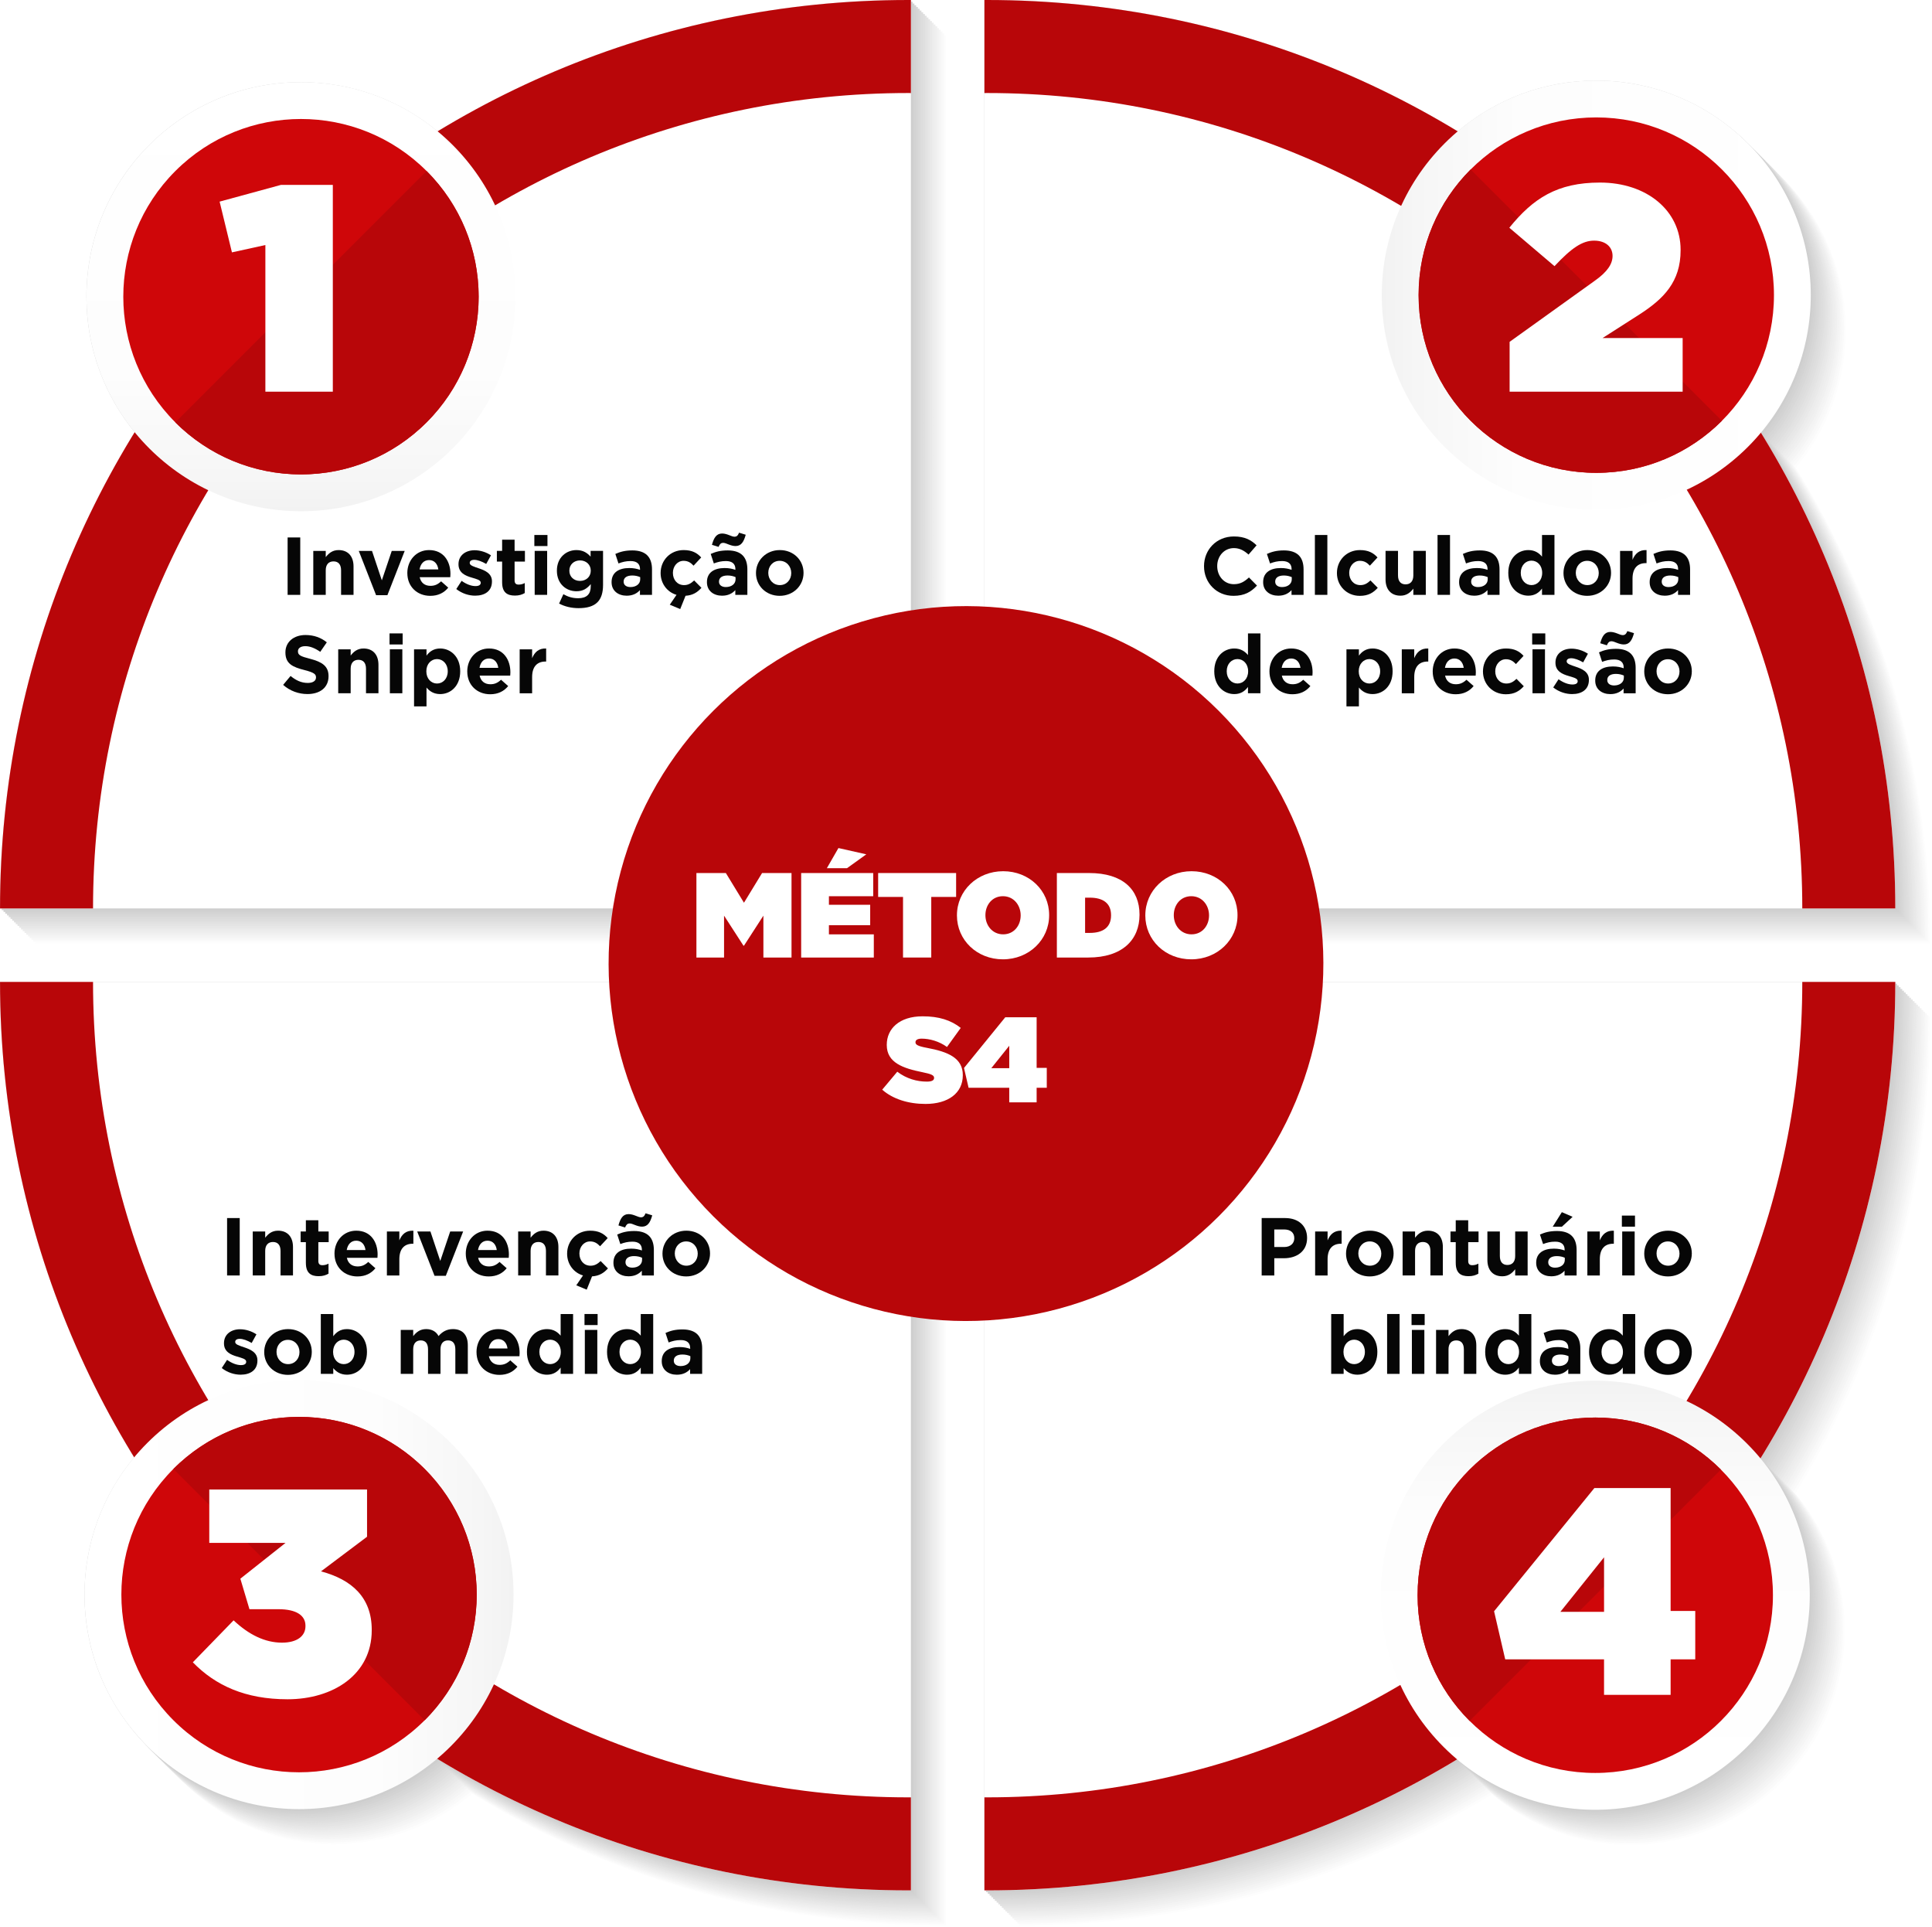 <svg xmlns="http://www.w3.org/2000/svg" xmlns:xlink="http://www.w3.org/1999/xlink" viewBox="0 0 1402.17 1398.34"><defs><style>      .cls-1, .cls-2 {        fill: #b80609;      }      .cls-3 {        fill: #ddd;      }      .cls-4 {        fill: #e9e9e9;      }      .cls-5 {        fill: url(#linear-gradient-2);      }      .cls-6 {        fill: #f0f0f0;      }      .cls-7 {        fill: #fff;      }      .cls-8 {        fill: #d1d1d1;      }      .cls-9 {        fill: #fafafa;      }      .cls-10 {        fill: #dbdbdb;      }      .cls-11 {        fill: #d8d8d8;      }      .cls-12 {        mix-blend-mode: multiply;      }      .cls-12, .cls-13 {        fill: none;      }      .cls-14 {        fill: #e2e2e2;      }      .cls-15 {        fill: #f5f5f5;      }      .cls-16 {        fill: #d6d6d6;      }      .cls-17 {        fill: #e7e7e7;      }      .cls-13 {        isolation: isolate;      }      .cls-18 {        fill: #fdfdfd;      }      .cls-19 {        fill: #e4e4e4;      }      .cls-20 {        fill: #d3d3d3;      }      .cls-2 {        filter: url(#drop-shadow-1);      }      .cls-21 {        fill: #ccc;      }      .cls-22 {        fill: url(#linear-gradient-3);      }      .cls-23 {        fill: #cecece;      }      .cls-24 {        fill: url(#linear-gradient);      }      .cls-25 {        fill: #f3f3f3;      }      .cls-26 {        fill: #cf0609;      }      .cls-27 {        fill: #f8f8f8;      }      .cls-28 {        fill: #eee;      }      .cls-29 {        fill: url(#linear-gradient-4);      }      .cls-30 {        fill: #ececec;      }      .cls-31 {        fill: #060606;      }      .cls-32 {        fill: #dfdfdf;      }    </style><linearGradient id="linear-gradient" x1="-2445.31" y1="-5301.25" x2="-2133.95" y2="-5301.25" gradientTransform="translate(-5082.83 2504.91) rotate(90)" gradientUnits="userSpaceOnUse"><stop offset="0" stop-color="#fff"></stop><stop offset=".68" stop-color="#fdfdfd"></stop><stop offset=".92" stop-color="#f6f6f6"></stop><stop offset="1" stop-color="#f2f2f2"></stop></linearGradient><linearGradient id="linear-gradient-2" x1="-8510.24" y1="-2820.59" x2="-8198.89" y2="-2820.59" gradientTransform="translate(-2754.59 -7687.88) rotate(-135)" xlink:href="#linear-gradient"></linearGradient><linearGradient id="linear-gradient-3" x1="202.01" y1="1155.29" x2="513.36" y2="1155.29" gradientTransform="translate(781.02 87.21) rotate(45)" xlink:href="#linear-gradient"></linearGradient><linearGradient id="linear-gradient-4" x1="-5827.39" y1="3290.5" x2="-5516.03" y2="3290.5" gradientTransform="translate(2841.55 -5179.72) rotate(-45)" xlink:href="#linear-gradient"></linearGradient><filter id="drop-shadow-1" filterUnits="userSpaceOnUse"><feGaussianBlur stdDeviation="25"></feGaussianBlur></filter></defs><g class="cls-13"><g id="Camada_1" data-name="Camada 1"><g class="cls-12"><path class="cls-7" d="m1402.17,685.84h0c0-126.58-35.71-244.8-97.55-345.21,22.6-27.02,36.23-61.82,36.23-99.81,0-85.98-69.7-155.68-155.68-155.68-38.33,0-73.4,13.88-100.53,36.85-99.63-60.49-216.56-95.33-341.63-95.33-.64,0-1.27.02-1.91.02v553.03c-8.62-1.72-17.54-2.64-26.67-2.64s-18.05.92-26.67,2.64V26.69c-.64,0-1.27-.02-1.91-.02-125.05,0-241.96,34.82-341.58,95.3-26.93-22.29-61.49-35.69-99.19-35.69-85.98,0-155.68,69.7-155.68,155.68,0,37.31,13.14,71.54,35.03,98.36-61.97,100.47-97.75,218.81-97.75,345.52h554.97c-1.72,8.62-2.64,17.54-2.64,26.67s.92,18.05,2.64,26.67H26.67c0,126.46,35.64,244.59,97.38,344.93-22.5,27-36.06,61.72-36.06,99.61,0,85.98,69.7,155.68,155.68,155.68,38.18,0,73.13-13.77,100.21-36.58,99.7,60.61,216.75,95.52,341.95,95.52.64,0,1.27-.02,1.91-.02v-553.03c8.62,1.72,17.54,2.64,26.67,2.64s18.05-.92,26.67-2.64v553.03c.64,0,1.27.02,1.91.02,124.89,0,241.66-34.74,341.19-95.07,27.08,22.82,62.04,36.59,100.23,36.59,85.98,0,155.68-69.7,155.68-155.68,0-37.75-13.44-72.36-35.8-99.31,62.04-100.51,97.86-218.91,97.86-345.7h-554.97c1.72-8.62,2.64-17.54,2.64-26.67s-.92-18.05-2.64-26.67h554.97Z"></path><path class="cls-18" d="m1400.9,684.57h0c0-126.58-35.71-244.8-97.55-345.21,22.6-27.02,36.23-61.82,36.23-99.81,0-85.98-69.7-155.68-155.68-155.68-38.33,0-73.4,13.88-100.53,36.85-99.63-60.49-216.56-95.33-341.63-95.33-.64,0-1.27.02-1.91.02v553.03c-8.62-1.72-17.54-2.64-26.67-2.64s-18.05.92-26.67,2.64V25.42c-.64,0-1.27-.02-1.91-.02-125.05,0-241.96,34.82-341.58,95.3-26.93-22.29-61.49-35.69-99.19-35.69-85.98,0-155.68,69.7-155.68,155.68,0,37.31,13.14,71.55,35.03,98.36-61.97,100.47-97.75,218.81-97.75,345.52h554.97c-1.72,8.62-2.64,17.54-2.64,26.67s.92,18.05,2.64,26.67H25.4c0,126.46,35.64,244.59,97.38,344.93-22.5,27-36.06,61.72-36.06,99.61,0,85.98,69.7,155.68,155.68,155.68,38.18,0,73.13-13.77,100.21-36.58,99.7,60.61,216.75,95.52,341.95,95.52.64,0,1.27-.02,1.91-.02v-553.03c8.62,1.72,17.54,2.64,26.67,2.64s18.05-.92,26.67-2.64v553.03c.64,0,1.27.02,1.91.02,124.89,0,241.66-34.74,341.19-95.07,27.08,22.82,62.04,36.59,100.23,36.59,85.98,0,155.68-69.7,155.68-155.68,0-37.75-13.44-72.36-35.8-99.31,62.04-100.51,97.86-218.91,97.86-345.7h-554.97c1.72-8.62,2.64-17.54,2.64-26.67s-.92-18.05-2.64-26.67h554.97Z"></path><path class="cls-9" d="m1399.63,683.3h0c0-126.58-35.71-244.8-97.55-345.21,22.6-27.02,36.23-61.82,36.23-99.81,0-85.98-69.7-155.68-155.68-155.68-38.33,0-73.4,13.88-100.53,36.85-99.63-60.49-216.56-95.33-341.63-95.33-.64,0-1.27.02-1.91.02v553.03c-8.62-1.72-17.54-2.64-26.67-2.64s-18.05.92-26.67,2.64V24.15c-.64,0-1.27-.02-1.91-.02-125.05,0-241.96,34.82-341.58,95.3-26.93-22.29-61.49-35.69-99.19-35.69-85.98,0-155.68,69.7-155.68,155.68,0,37.31,13.14,71.55,35.03,98.36-61.97,100.47-97.75,218.81-97.75,345.52h554.97c-1.72,8.62-2.64,17.54-2.64,26.67s.92,18.05,2.64,26.67H24.13c0,126.46,35.64,244.59,97.38,344.93-22.5,27-36.06,61.72-36.06,99.61,0,85.98,69.7,155.68,155.68,155.68,38.18,0,73.13-13.77,100.21-36.58,99.7,60.61,216.75,95.52,341.95,95.52.64,0,1.27-.02,1.91-.02v-553.03c8.62,1.72,17.54,2.64,26.67,2.64s18.05-.92,26.67-2.64v553.03c.64,0,1.27.02,1.91.02,124.89,0,241.66-34.74,341.19-95.07,27.08,22.82,62.04,36.59,100.23,36.59,85.98,0,155.68-69.7,155.68-155.68,0-37.75-13.44-72.36-35.8-99.31,62.04-100.51,97.86-218.91,97.86-345.7h-554.97c1.72-8.62,2.64-17.54,2.64-26.67s-.92-18.05-2.64-26.67h554.97Z"></path><path class="cls-27" d="m1398.36,682.03h0c0-126.58-35.71-244.8-97.55-345.21,22.6-27.02,36.23-61.82,36.23-99.81,0-85.98-69.7-155.68-155.68-155.68-38.33,0-73.4,13.88-100.53,36.85-99.63-60.49-216.56-95.33-341.63-95.33-.64,0-1.27.02-1.91.02v553.03c-8.62-1.72-17.54-2.64-26.67-2.64s-18.05.92-26.67,2.64V22.88c-.64,0-1.27-.02-1.91-.02-125.05,0-241.96,34.82-341.58,95.3-26.93-22.29-61.49-35.69-99.19-35.69-85.98,0-155.68,69.7-155.68,155.68,0,37.31,13.14,71.55,35.03,98.36-61.97,100.47-97.75,218.81-97.75,345.52h554.97c-1.72,8.62-2.64,17.54-2.64,26.67s.92,18.05,2.64,26.67H22.86c0,126.46,35.64,244.59,97.38,344.93-22.5,27-36.06,61.72-36.06,99.61,0,85.98,69.7,155.68,155.68,155.68,38.18,0,73.13-13.77,100.21-36.58,99.7,60.61,216.75,95.52,341.95,95.52.64,0,1.27-.02,1.91-.02v-553.03c8.62,1.72,17.54,2.64,26.67,2.64s18.05-.92,26.67-2.64v553.03c.64,0,1.27.02,1.91.02,124.89,0,241.66-34.74,341.19-95.07,27.08,22.82,62.04,36.59,100.23,36.59,85.98,0,155.68-69.7,155.68-155.68,0-37.75-13.44-72.36-35.8-99.31,62.04-100.51,97.86-218.91,97.86-345.7h-554.97c1.72-8.62,2.64-17.54,2.64-26.67s-.92-18.05-2.64-26.67h554.97Z"></path><path class="cls-15" d="m1397.09,680.76h0c0-126.58-35.71-244.8-97.55-345.21,22.6-27.02,36.23-61.82,36.23-99.81,0-85.98-69.7-155.68-155.68-155.68-38.33,0-73.4,13.88-100.53,36.85-99.63-60.49-216.56-95.33-341.63-95.33-.64,0-1.27.02-1.91.02v553.03c-8.62-1.72-17.54-2.64-26.67-2.64s-18.05.92-26.67,2.64V21.61c-.64,0-1.27-.02-1.91-.02-125.05,0-241.96,34.82-341.58,95.3-26.93-22.29-61.49-35.69-99.19-35.69-85.98,0-155.68,69.7-155.68,155.68,0,37.31,13.14,71.55,35.03,98.36-61.97,100.47-97.75,218.81-97.75,345.52h554.97c-1.72,8.62-2.64,17.54-2.64,26.67s.92,18.05,2.64,26.67H21.59c0,126.46,35.64,244.59,97.38,344.93-22.5,27-36.06,61.72-36.06,99.61,0,85.98,69.7,155.68,155.68,155.68,38.18,0,73.13-13.77,100.21-36.58,99.7,60.61,216.75,95.52,341.95,95.52.64,0,1.27-.02,1.91-.02v-553.03c8.62,1.72,17.54,2.64,26.67,2.64s18.05-.92,26.67-2.64v553.03c.64,0,1.27.02,1.91.02,124.89,0,241.66-34.74,341.19-95.07,27.08,22.82,62.04,36.59,100.23,36.59,85.98,0,155.68-69.7,155.68-155.68,0-37.75-13.44-72.36-35.8-99.31,62.04-100.51,97.86-218.91,97.86-345.7h-554.97c1.72-8.62,2.64-17.54,2.64-26.67s-.92-18.05-2.64-26.67h554.97Z"></path><path class="cls-25" d="m1395.82,679.49h0c0-126.58-35.71-244.8-97.55-345.21,22.6-27.02,36.23-61.82,36.23-99.81,0-85.98-69.7-155.68-155.68-155.68-38.33,0-73.4,13.88-100.53,36.85-99.63-60.49-216.56-95.33-341.63-95.33-.64,0-1.27.02-1.91.02v553.03c-8.62-1.72-17.54-2.64-26.67-2.64s-18.05.92-26.67,2.64V20.34c-.64,0-1.27-.02-1.91-.02-125.05,0-241.96,34.82-341.58,95.3-26.93-22.29-61.49-35.69-99.19-35.69-85.98,0-155.68,69.7-155.68,155.68,0,37.31,13.14,71.54,35.03,98.36-61.97,100.47-97.75,218.81-97.75,345.52h554.97c-1.72,8.62-2.64,17.54-2.64,26.67s.92,18.05,2.64,26.67H20.32c0,126.46,35.64,244.59,97.38,344.93-22.5,27-36.06,61.72-36.06,99.61,0,85.98,69.7,155.68,155.68,155.68,38.18,0,73.13-13.77,100.21-36.58,99.7,60.61,216.75,95.52,341.95,95.52.64,0,1.27-.02,1.91-.02v-553.03c8.62,1.72,17.54,2.64,26.67,2.64s18.05-.92,26.67-2.64v553.03c.64,0,1.27.02,1.91.02,124.89,0,241.66-34.74,341.19-95.07,27.08,22.82,62.04,36.59,100.23,36.59,85.98,0,155.68-69.7,155.68-155.68,0-37.75-13.44-72.36-35.8-99.31,62.04-100.51,97.86-218.91,97.86-345.7h-554.97c1.72-8.62,2.64-17.54,2.64-26.67s-.92-18.05-2.64-26.67h554.97Z"></path><path class="cls-6" d="m1394.55,678.22h0c0-126.58-35.71-244.8-97.55-345.21,22.6-27.02,36.23-61.82,36.23-99.81,0-85.98-69.7-155.68-155.68-155.68-38.33,0-73.4,13.88-100.53,36.85-99.63-60.49-216.56-95.33-341.63-95.33-.64,0-1.27.02-1.91.02v553.03c-8.62-1.72-17.54-2.64-26.67-2.64s-18.05.92-26.67,2.64V19.07c-.64,0-1.27-.02-1.91-.02-125.05,0-241.96,34.82-341.58,95.3-26.93-22.29-61.49-35.69-99.19-35.69-85.98,0-155.68,69.7-155.68,155.68,0,37.31,13.14,71.55,35.03,98.36-61.97,100.47-97.75,218.81-97.75,345.52h554.97c-1.72,8.62-2.64,17.54-2.64,26.67s.92,18.05,2.64,26.67H19.05c0,126.46,35.64,244.59,97.38,344.93-22.5,27-36.06,61.72-36.06,99.61,0,85.98,69.7,155.68,155.68,155.68,38.18,0,73.13-13.77,100.21-36.58,99.7,60.61,216.75,95.52,341.95,95.52.64,0,1.27-.02,1.91-.02v-553.03c8.62,1.72,17.54,2.64,26.67,2.64s18.05-.92,26.67-2.64v553.03c.64,0,1.27.02,1.91.02,124.89,0,241.66-34.74,341.19-95.07,27.08,22.82,62.04,36.59,100.23,36.59,85.98,0,155.68-69.7,155.68-155.68,0-37.75-13.44-72.36-35.8-99.31,62.04-100.51,97.86-218.91,97.86-345.7h-554.97c1.72-8.62,2.64-17.54,2.64-26.67s-.92-18.05-2.64-26.67h554.97Z"></path><path class="cls-28" d="m1393.28,676.95h0c0-126.58-35.71-244.8-97.55-345.21,22.6-27.02,36.23-61.82,36.23-99.81,0-85.98-69.7-155.68-155.68-155.68-38.33,0-73.4,13.88-100.53,36.85-99.63-60.49-216.56-95.33-341.63-95.33-.64,0-1.27.02-1.91.02v553.03c-8.62-1.72-17.54-2.64-26.67-2.64s-18.05.92-26.67,2.64V17.8c-.64,0-1.27-.02-1.91-.02-125.05,0-241.96,34.82-341.58,95.3-26.93-22.29-61.49-35.69-99.19-35.69-85.98,0-155.68,69.7-155.68,155.68,0,37.31,13.14,71.54,35.03,98.36-61.97,100.47-97.75,218.81-97.75,345.52h554.97c-1.72,8.62-2.64,17.54-2.64,26.67s.92,18.05,2.64,26.67H17.78c0,126.46,35.64,244.59,97.38,344.93-22.5,27-36.06,61.72-36.06,99.61,0,85.98,69.7,155.68,155.68,155.68,38.18,0,73.13-13.77,100.21-36.58,99.7,60.61,216.75,95.52,341.95,95.52.64,0,1.27-.02,1.91-.02v-553.03c8.62,1.72,17.54,2.64,26.67,2.64s18.05-.92,26.67-2.64v553.03c.64,0,1.27.02,1.91.02,124.89,0,241.66-34.74,341.19-95.07,27.08,22.82,62.04,36.59,100.23,36.59,85.98,0,155.68-69.7,155.68-155.68,0-37.75-13.44-72.36-35.8-99.31,62.04-100.51,97.86-218.91,97.86-345.7h-554.97c1.72-8.62,2.64-17.54,2.64-26.67s-.92-18.05-2.64-26.67h554.97Z"></path><path class="cls-30" d="m1392.01,675.68h0c0-126.58-35.71-244.8-97.55-345.21,22.6-27.02,36.23-61.82,36.23-99.81,0-85.98-69.7-155.68-155.68-155.68-38.33,0-73.4,13.88-100.53,36.85-99.63-60.49-216.56-95.33-341.63-95.33-.64,0-1.27.02-1.91.02v553.03c-8.62-1.72-17.54-2.64-26.67-2.64s-18.05.92-26.67,2.64V16.53c-.64,0-1.27-.02-1.91-.02-125.05,0-241.96,34.82-341.58,95.3-26.93-22.29-61.49-35.69-99.19-35.69-85.98,0-155.68,69.7-155.68,155.68,0,37.31,13.14,71.55,35.03,98.36-61.97,100.47-97.75,218.81-97.75,345.52h554.97c-1.72,8.62-2.64,17.54-2.64,26.67s.92,18.05,2.64,26.67H16.51c0,126.46,35.64,244.59,97.38,344.93-22.5,27-36.06,61.72-36.06,99.61,0,85.98,69.7,155.68,155.68,155.68,38.18,0,73.13-13.77,100.21-36.58,99.7,60.61,216.75,95.52,341.95,95.52.64,0,1.27-.02,1.91-.02v-553.03c8.62,1.72,17.54,2.64,26.67,2.64s18.05-.92,26.67-2.64v553.03c.64,0,1.27.02,1.91.02,124.89,0,241.66-34.74,341.19-95.07,27.08,22.82,62.04,36.59,100.23,36.59,85.98,0,155.68-69.7,155.68-155.68,0-37.75-13.44-72.36-35.8-99.31,62.04-100.51,97.86-218.91,97.86-345.7h-554.97c1.72-8.62,2.64-17.54,2.64-26.67s-.92-18.05-2.64-26.67h554.97Z"></path><path class="cls-4" d="m1390.74,674.41h0c0-126.58-35.71-244.8-97.55-345.21,22.6-27.02,36.23-61.82,36.23-99.81,0-85.98-69.7-155.68-155.68-155.68-38.33,0-73.4,13.88-100.53,36.85-99.63-60.49-216.56-95.33-341.63-95.33-.64,0-1.27.02-1.91.02v553.03c-8.62-1.72-17.54-2.64-26.67-2.64s-18.05.92-26.67,2.64V15.26c-.64,0-1.27-.02-1.91-.02-125.05,0-241.96,34.82-341.58,95.3-26.93-22.29-61.49-35.69-99.19-35.69-85.98,0-155.68,69.7-155.68,155.68,0,37.31,13.14,71.55,35.03,98.36C51.02,429.36,15.24,547.7,15.24,674.41h554.97c-1.72,8.62-2.64,17.54-2.64,26.67s.92,18.05,2.64,26.67H15.24c0,126.46,35.64,244.59,97.38,344.93-22.5,27-36.06,61.72-36.06,99.61,0,85.98,69.7,155.68,155.68,155.68,38.18,0,73.13-13.77,100.21-36.58,99.7,60.61,216.75,95.52,341.95,95.52.64,0,1.27-.02,1.91-.02v-553.03c8.62,1.72,17.54,2.64,26.67,2.64s18.05-.92,26.67-2.64v553.03c.64,0,1.27.02,1.91.02,124.89,0,241.66-34.74,341.19-95.07,27.08,22.82,62.04,36.59,100.23,36.59,85.98,0,155.68-69.7,155.68-155.68,0-37.75-13.44-72.36-35.8-99.31,62.04-100.51,97.86-218.91,97.86-345.7h-554.97c1.72-8.62,2.64-17.54,2.64-26.67s-.92-18.05-2.64-26.67h554.97Z"></path><path class="cls-17" d="m1389.47,673.14h0c0-126.58-35.71-244.8-97.55-345.21,22.6-27.02,36.23-61.82,36.23-99.81,0-85.98-69.7-155.68-155.68-155.68-38.33,0-73.4,13.88-100.53,36.85-99.63-60.49-216.56-95.33-341.63-95.33-.64,0-1.27.02-1.91.02v553.03c-8.62-1.72-17.54-2.64-26.67-2.64s-18.05.92-26.67,2.64V13.99c-.64,0-1.27-.02-1.91-.02-125.05,0-241.96,34.82-341.58,95.3-26.93-22.29-61.49-35.69-99.19-35.69-85.98,0-155.68,69.7-155.68,155.68,0,37.31,13.14,71.55,35.03,98.36C49.75,428.09,13.97,546.43,13.97,673.14h554.97c-1.72,8.62-2.64,17.54-2.64,26.67s.92,18.05,2.64,26.67H13.97c0,126.46,35.64,244.59,97.38,344.93-22.5,27-36.06,61.72-36.06,99.61,0,85.98,69.7,155.68,155.68,155.68,38.18,0,73.13-13.77,100.21-36.58,99.7,60.61,216.75,95.52,341.95,95.52.64,0,1.27-.02,1.91-.02v-553.03c8.62,1.72,17.54,2.64,26.67,2.64s18.05-.92,26.67-2.64v553.03c.64,0,1.27.02,1.91.02,124.89,0,241.66-34.74,341.19-95.07,27.08,22.82,62.04,36.59,100.23,36.59,85.98,0,155.68-69.7,155.68-155.68,0-37.75-13.44-72.36-35.8-99.31,62.04-100.51,97.86-218.91,97.86-345.7h-554.97c1.72-8.62,2.64-17.54,2.64-26.67s-.92-18.05-2.64-26.67h554.97Z"></path><path class="cls-19" d="m1388.2,671.87h0c0-126.58-35.71-244.8-97.55-345.21,22.61-27.02,36.23-61.82,36.23-99.81,0-85.98-69.7-155.68-155.68-155.68-38.33,0-73.4,13.88-100.53,36.85-99.63-60.49-216.56-95.33-341.63-95.33-.64,0-1.27.02-1.91.02v553.03c-8.62-1.72-17.54-2.64-26.67-2.64s-18.05.92-26.67,2.64V12.72c-.64,0-1.27-.02-1.91-.02-125.05,0-241.96,34.82-341.58,95.3-26.93-22.29-61.49-35.69-99.19-35.69-85.98,0-155.68,69.7-155.68,155.68,0,37.31,13.14,71.55,35.03,98.36C48.48,426.82,12.7,545.16,12.7,671.87h554.97c-1.72,8.62-2.64,17.54-2.64,26.67s.92,18.05,2.64,26.67H12.7c0,126.46,35.64,244.59,97.38,344.93-22.5,27-36.06,61.72-36.06,99.61,0,85.98,69.7,155.68,155.68,155.68,38.18,0,73.13-13.77,100.21-36.58,99.7,60.61,216.75,95.52,341.95,95.52.64,0,1.27-.02,1.91-.02v-553.03c8.62,1.72,17.54,2.64,26.67,2.64s18.05-.92,26.67-2.64v553.03c.64,0,1.27.02,1.91.02,124.89,0,241.66-34.74,341.19-95.07,27.08,22.82,62.04,36.59,100.23,36.59,85.98,0,155.68-69.7,155.68-155.68,0-37.75-13.44-72.36-35.8-99.31,62.04-100.51,97.86-218.91,97.86-345.7h-554.97c1.72-8.62,2.64-17.54,2.64-26.67s-.92-18.05-2.64-26.67h554.97Z"></path><path class="cls-14" d="m1386.93,670.6h0c0-126.58-35.71-244.8-97.55-345.21,22.61-27.02,36.23-61.82,36.23-99.81,0-85.98-69.7-155.68-155.68-155.68-38.33,0-73.4,13.88-100.53,36.85-99.63-60.49-216.56-95.33-341.63-95.33-.64,0-1.27.02-1.91.02v553.03c-8.62-1.72-17.54-2.64-26.67-2.64s-18.05.92-26.67,2.64V11.45c-.64,0-1.27-.02-1.91-.02-125.05,0-241.96,34.82-341.58,95.3-26.93-22.29-61.49-35.69-99.19-35.69-85.98,0-155.68,69.7-155.68,155.68,0,37.31,13.14,71.55,35.03,98.36C47.21,425.55,11.43,543.89,11.43,670.6h554.97c-1.72,8.62-2.64,17.54-2.64,26.67s.92,18.05,2.64,26.67H11.43c0,126.46,35.64,244.59,97.38,344.93-22.5,27-36.06,61.72-36.06,99.61,0,85.98,69.7,155.68,155.68,155.68,38.18,0,73.13-13.77,100.21-36.58,99.7,60.61,216.75,95.52,341.95,95.52.64,0,1.27-.02,1.91-.02v-553.03c8.62,1.72,17.54,2.64,26.67,2.64s18.05-.92,26.67-2.64v553.03c.64,0,1.27.02,1.91.02,124.89,0,241.66-34.74,341.19-95.07,27.08,22.82,62.04,36.59,100.23,36.59,85.98,0,155.68-69.7,155.68-155.68,0-37.75-13.44-72.36-35.8-99.31,62.04-100.51,97.86-218.91,97.86-345.7h-554.97c1.72-8.62,2.64-17.54,2.64-26.67s-.92-18.05-2.64-26.67h554.97Z"></path><path class="cls-32" d="m1385.66,669.33h0c0-126.58-35.71-244.8-97.55-345.21,22.61-27.02,36.23-61.82,36.23-99.81,0-85.98-69.7-155.68-155.68-155.68-38.33,0-73.4,13.88-100.53,36.85-99.63-60.49-216.56-95.33-341.63-95.33-.64,0-1.27.02-1.91.02v553.03c-8.62-1.72-17.54-2.64-26.67-2.64s-18.05.92-26.67,2.64V10.18c-.64,0-1.27-.02-1.91-.02-125.05,0-241.96,34.82-341.58,95.3-26.93-22.29-61.49-35.69-99.19-35.69-85.98,0-155.68,69.7-155.68,155.68,0,37.31,13.14,71.55,35.03,98.36C45.94,424.28,10.16,542.62,10.16,669.33h554.97c-1.72,8.62-2.64,17.54-2.64,26.67s.92,18.05,2.64,26.67H10.16c0,126.46,35.64,244.59,97.38,344.93-22.5,27-36.06,61.72-36.06,99.61,0,85.98,69.7,155.68,155.68,155.68,38.18,0,73.13-13.77,100.21-36.58,99.7,60.61,216.75,95.52,341.95,95.52.64,0,1.27-.02,1.91-.02v-553.03c8.62,1.72,17.54,2.64,26.67,2.64s18.05-.92,26.67-2.64v553.03c.64,0,1.27.02,1.91.02,124.89,0,241.66-34.74,341.19-95.07,27.08,22.82,62.04,36.59,100.23,36.59,85.98,0,155.68-69.7,155.68-155.68,0-37.75-13.44-72.36-35.8-99.31,62.04-100.51,97.86-218.91,97.86-345.7h-554.97c1.72-8.62,2.64-17.54,2.64-26.67s-.92-18.05-2.64-26.67h554.97Z"></path><path class="cls-3" d="m1384.39,668.06h0c0-126.58-35.71-244.8-97.55-345.21,22.61-27.02,36.23-61.82,36.23-99.81,0-85.98-69.7-155.68-155.68-155.68-38.33,0-73.4,13.88-100.53,36.85-99.63-60.49-216.56-95.33-341.63-95.33-.64,0-1.27.02-1.91.02v553.03c-8.62-1.72-17.54-2.64-26.67-2.64s-18.05.92-26.67,2.64V8.91c-.64,0-1.27-.02-1.91-.02-125.05,0-241.96,34.82-341.58,95.3-26.93-22.29-61.49-35.69-99.19-35.69-85.98,0-155.68,69.7-155.68,155.68,0,37.31,13.14,71.55,35.03,98.36C44.67,423.01,8.89,541.35,8.89,668.06h554.97c-1.72,8.62-2.64,17.54-2.64,26.67s.92,18.05,2.64,26.67H8.89c0,126.46,35.64,244.59,97.38,344.93-22.5,27-36.06,61.72-36.06,99.61,0,85.98,69.7,155.68,155.68,155.68,38.18,0,73.13-13.77,100.21-36.58,99.7,60.61,216.75,95.52,341.95,95.52.64,0,1.27-.02,1.91-.02v-553.03c8.62,1.72,17.54,2.64,26.67,2.64s18.05-.92,26.67-2.64v553.03c.64,0,1.27.02,1.91.02,124.89,0,241.66-34.74,341.19-95.07,27.08,22.82,62.04,36.59,100.23,36.59,85.98,0,155.68-69.7,155.68-155.68,0-37.75-13.44-72.36-35.8-99.31,62.04-100.51,97.86-218.91,97.86-345.7h-554.97c1.72-8.62,2.64-17.54,2.64-26.67s-.92-18.05-2.64-26.67h554.97Z"></path><path class="cls-10" d="m1383.12,666.79h0c0-126.58-35.71-244.8-97.55-345.21,22.61-27.02,36.23-61.82,36.23-99.81,0-85.98-69.7-155.68-155.68-155.68-38.33,0-73.4,13.88-100.53,36.85C965.96,42.45,849.02,7.62,723.95,7.62c-.64,0-1.27.02-1.91.02v553.03c-8.62-1.72-17.54-2.64-26.67-2.64s-18.05.92-26.67,2.64V7.64c-.64,0-1.27-.02-1.91-.02-125.05,0-241.96,34.82-341.58,95.3-26.93-22.29-61.49-35.69-99.19-35.69-85.98,0-155.68,69.7-155.68,155.68,0,37.31,13.14,71.55,35.03,98.36C43.4,421.74,7.62,540.08,7.62,666.79h554.97c-1.72,8.62-2.64,17.54-2.64,26.67s.92,18.05,2.64,26.67H7.62c0,126.46,35.64,244.59,97.38,344.93-22.5,27-36.06,61.72-36.06,99.61,0,85.98,69.7,155.68,155.68,155.68,38.18,0,73.13-13.77,100.21-36.58,99.7,60.61,216.75,95.52,341.95,95.52.64,0,1.27-.02,1.91-.02v-553.03c8.62,1.72,17.54,2.64,26.67,2.64s18.05-.92,26.67-2.64v553.03c.64,0,1.27.02,1.91.02,124.89,0,241.66-34.74,341.19-95.07,27.08,22.82,62.04,36.59,100.23,36.59,85.98,0,155.68-69.7,155.68-155.68,0-37.75-13.44-72.36-35.8-99.31,62.04-100.51,97.86-218.91,97.86-345.7h-554.97c1.72-8.62,2.64-17.54,2.64-26.67s-.92-18.05-2.64-26.67h554.97Z"></path><path class="cls-11" d="m1381.85,665.52h0c0-126.58-35.71-244.8-97.55-345.21,22.61-27.02,36.23-61.82,36.23-99.81,0-85.98-69.7-155.68-155.68-155.68-38.33,0-73.4,13.88-100.53,36.85C964.69,41.18,847.75,6.35,722.68,6.35c-.64,0-1.27.02-1.91.02v553.03c-8.62-1.72-17.54-2.64-26.67-2.64s-18.05.92-26.67,2.64V6.37c-.64,0-1.27-.02-1.91-.02-125.05,0-241.96,34.82-341.58,95.3-26.93-22.29-61.49-35.69-99.19-35.69-85.98,0-155.68,69.7-155.68,155.68,0,37.31,13.14,71.55,35.03,98.36C42.13,420.47,6.35,538.81,6.35,665.52h554.97c-1.72,8.62-2.64,17.54-2.64,26.67s.92,18.05,2.64,26.67H6.35c0,126.46,35.64,244.59,97.38,344.93-22.5,27-36.06,61.72-36.06,99.61,0,85.98,69.7,155.68,155.68,155.68,38.18,0,73.13-13.77,100.21-36.58,99.7,60.61,216.75,95.52,341.95,95.52.64,0,1.27-.02,1.91-.02v-553.03c8.62,1.72,17.54,2.64,26.67,2.64s18.05-.92,26.67-2.64v553.03c.64,0,1.27.02,1.91.02,124.89,0,241.66-34.74,341.19-95.07,27.08,22.82,62.04,36.59,100.23,36.59,85.98,0,155.68-69.7,155.68-155.68,0-37.75-13.44-72.36-35.8-99.31,62.04-100.51,97.86-218.91,97.86-345.7h-554.97c1.72-8.62,2.64-17.54,2.64-26.67s-.92-18.05-2.64-26.67h554.97Z"></path><path class="cls-16" d="m1380.58,664.25h0c0-126.58-35.71-244.8-97.55-345.21,22.61-27.02,36.23-61.82,36.23-99.81,0-85.98-69.7-155.68-155.68-155.68-38.33,0-73.4,13.88-100.53,36.85C963.42,39.91,846.48,5.08,721.41,5.08c-.64,0-1.27.02-1.91.02v553.03c-8.62-1.72-17.54-2.64-26.67-2.64s-18.05.92-26.67,2.64V5.1c-.64,0-1.27-.02-1.91-.02-125.05,0-241.96,34.82-341.58,95.3-26.93-22.29-61.49-35.69-99.19-35.69-85.98,0-155.68,69.7-155.68,155.68,0,37.31,13.14,71.55,35.03,98.36C40.86,419.2,5.08,537.54,5.08,664.25h554.97c-1.72,8.62-2.64,17.54-2.64,26.67s.92,18.05,2.64,26.67H5.08c0,126.46,35.64,244.59,97.38,344.93-22.5,27-36.06,61.72-36.06,99.61,0,85.98,69.7,155.68,155.68,155.68,38.18,0,73.13-13.77,100.21-36.58,99.7,60.61,216.75,95.52,341.95,95.52.64,0,1.27-.02,1.91-.02v-553.03c8.62,1.72,17.54,2.64,26.67,2.64s18.05-.92,26.67-2.64v553.03c.64,0,1.27.02,1.91.02,124.89,0,241.66-34.74,341.19-95.07,27.08,22.82,62.04,36.59,100.23,36.59,85.98,0,155.68-69.7,155.68-155.68,0-37.75-13.44-72.36-35.8-99.31,62.04-100.51,97.86-218.91,97.86-345.7h-554.97c1.72-8.62,2.64-17.54,2.64-26.67s-.92-18.05-2.64-26.67h554.97Z"></path><path class="cls-20" d="m1379.31,662.98h0c0-126.58-35.71-244.8-97.55-345.21,22.61-27.02,36.23-61.82,36.23-99.81,0-85.98-69.7-155.68-155.68-155.68-38.33,0-73.4,13.88-100.53,36.85C962.15,38.64,845.21,3.81,720.14,3.81c-.64,0-1.27.02-1.91.02v553.03c-8.62-1.72-17.54-2.64-26.67-2.64s-18.05.92-26.67,2.64V3.83c-.64,0-1.27-.02-1.91-.02-125.05,0-241.96,34.82-341.58,95.3-26.93-22.29-61.49-35.69-99.19-35.69-85.98,0-155.68,69.7-155.68,155.68,0,37.31,13.14,71.55,35.03,98.36C39.59,417.93,3.81,536.27,3.81,662.98h554.97c-1.72,8.62-2.64,17.54-2.64,26.67s.92,18.05,2.64,26.67H3.81c0,126.46,35.64,244.59,97.38,344.93-22.5,27-36.06,61.72-36.06,99.61,0,85.98,69.7,155.68,155.68,155.68,38.18,0,73.13-13.77,100.21-36.58,99.7,60.61,216.75,95.52,341.95,95.52.64,0,1.27-.02,1.91-.02v-553.03c8.62,1.72,17.54,2.64,26.67,2.64s18.05-.92,26.67-2.64v553.03c.64,0,1.27.02,1.91.02,124.89,0,241.66-34.74,341.19-95.07,27.08,22.82,62.04,36.59,100.23,36.59,85.98,0,155.68-69.7,155.68-155.68,0-37.75-13.44-72.36-35.8-99.31,62.04-100.51,97.86-218.91,97.86-345.7h-554.97c1.72-8.62,2.64-17.54,2.64-26.67s-.92-18.05-2.64-26.67h554.97Z"></path><path class="cls-8" d="m1378.04,661.71h0c0-126.58-35.71-244.8-97.55-345.21,22.61-27.02,36.23-61.82,36.23-99.81,0-85.98-69.7-155.68-155.68-155.68-38.33,0-73.4,13.88-100.53,36.85C960.88,37.37,843.94,2.54,718.87,2.54c-.64,0-1.27.02-1.91.02v553.03c-8.62-1.72-17.54-2.64-26.67-2.64s-18.05.92-26.67,2.64V2.56c-.64,0-1.27-.02-1.91-.02-125.05,0-241.96,34.82-341.58,95.3-26.93-22.29-61.49-35.69-99.19-35.69-85.98,0-155.68,69.7-155.68,155.68,0,37.31,13.14,71.55,35.03,98.36C38.32,416.66,2.54,535,2.54,661.71h554.97c-1.72,8.62-2.64,17.54-2.64,26.67s.92,18.05,2.64,26.67H2.54c0,126.46,35.64,244.59,97.38,344.93-22.5,27-36.06,61.72-36.06,99.61,0,85.98,69.7,155.68,155.68,155.68,38.18,0,73.13-13.77,100.21-36.58,99.7,60.61,216.75,95.52,341.95,95.52.64,0,1.27-.02,1.91-.02v-553.03c8.62,1.72,17.54,2.64,26.67,2.64s18.05-.92,26.67-2.64v553.03c.64,0,1.27.02,1.91.02,124.89,0,241.66-34.74,341.19-95.07,27.08,22.82,62.04,36.59,100.23,36.59,85.98,0,155.68-69.7,155.68-155.68,0-37.75-13.44-72.36-35.8-99.31,62.04-100.51,97.86-218.91,97.86-345.7h-554.97c1.72-8.62,2.64-17.54,2.64-26.67s-.92-18.05-2.64-26.67h554.97Z"></path><path class="cls-23" d="m1376.77,660.44h0c0-126.58-35.71-244.8-97.55-345.21,22.61-27.02,36.23-61.82,36.23-99.81,0-85.98-69.7-155.68-155.68-155.68-38.33,0-73.4,13.88-100.53,36.85C959.61,36.1,842.67,1.27,717.6,1.27c-.64,0-1.27.02-1.91.02v553.03c-8.62-1.72-17.54-2.64-26.67-2.64s-18.05.92-26.67,2.64V1.29c-.64,0-1.27-.02-1.91-.02-125.05,0-241.96,34.82-341.58,95.3-26.93-22.29-61.49-35.69-99.19-35.69-85.98,0-155.68,69.7-155.68,155.68,0,37.31,13.14,71.54,35.03,98.36C37.05,415.39,1.27,533.73,1.27,660.44h554.97c-1.72,8.62-2.64,17.54-2.64,26.67s.92,18.05,2.64,26.67H1.27c0,126.46,35.64,244.59,97.38,344.93-22.5,27-36.06,61.72-36.06,99.61,0,85.98,69.7,155.68,155.68,155.68,38.18,0,73.13-13.77,100.21-36.58,99.7,60.61,216.75,95.52,341.95,95.52.64,0,1.27-.02,1.91-.02v-553.03c8.62,1.72,17.54,2.64,26.67,2.64s18.05-.92,26.67-2.64v553.03c.64,0,1.27.02,1.91.02,124.89,0,241.66-34.74,341.19-95.07,27.08,22.82,62.04,36.59,100.23,36.59,85.98,0,155.68-69.7,155.68-155.68,0-37.75-13.44-72.36-35.8-99.31,62.04-100.51,97.86-218.91,97.86-345.7h-554.97c1.72-8.62,2.64-17.54,2.64-26.67s-.92-18.05-2.64-26.67h554.97Z"></path><path class="cls-21" d="m1375.5,659.17h0c0-126.58-35.71-244.8-97.55-345.21,22.61-27.02,36.23-61.82,36.23-99.81,0-85.98-69.7-155.68-155.68-155.68-38.33,0-73.4,13.88-100.53,36.85C958.34,34.83,841.4,0,716.33,0c-.64,0-1.27.02-1.91.02v553.03c-8.62-1.72-17.54-2.64-26.67-2.64s-18.05.92-26.67,2.64V.02c-.64,0-1.27-.02-1.91-.02-125.05,0-241.96,34.82-341.58,95.3-26.93-22.29-61.49-35.69-99.19-35.69-85.98,0-155.68,69.7-155.68,155.68,0,37.31,13.14,71.55,35.03,98.36C35.78,414.12,0,532.45,0,659.17h554.97c-1.72,8.62-2.64,17.54-2.64,26.67s.92,18.05,2.64,26.67H0c0,126.46,35.64,244.59,97.38,344.93-22.5,27-36.06,61.72-36.06,99.61,0,85.98,69.7,155.68,155.68,155.68,38.18,0,73.13-13.77,100.21-36.58,99.7,60.61,216.75,95.52,341.95,95.52.64,0,1.27-.02,1.91-.02v-553.03c8.62,1.72,17.54,2.64,26.67,2.64s18.05-.92,26.67-2.64v553.03c.64,0,1.27.02,1.91.02,124.89,0,241.66-34.74,341.19-95.07,27.08,22.82,62.04,36.59,100.23,36.59,85.98,0,155.68-69.7,155.68-155.68,0-37.75-13.44-72.36-35.8-99.31,62.04-100.51,97.86-218.91,97.86-345.7h-554.97c1.72-8.62,2.64-17.54,2.64-26.67s-.92-18.05-2.64-26.67h554.97Z"></path></g><path class="cls-7" d="m659.19,1371.67c.64,0,1.27-.02,1.91-.02v-659.14H.02C.02,1076.55,295.14,1371.67,659.19,1371.67Z"></path><path class="cls-1" d="m659.19,1371.67c.64,0,1.27-.02,1.91-.02v-67.5c-.64,0-1.27.02-1.91.02-326.77,0-591.67-264.9-591.67-591.67H.02C.02,1076.55,295.14,1371.67,659.19,1371.67Z"></path><path class="cls-7" d="m716.36,1371.67c-.64,0-1.27-.02-1.91-.02v-659.14h661.08c0,364.05-295.12,659.17-659.17,659.17Z"></path><path class="cls-1" d="m716.36,1371.67c-.64,0-1.27-.02-1.91-.02v-67.5c.64,0,1.27.02,1.91.02,326.77,0,591.67-264.9,591.67-591.67h67.5c0,364.05-295.12,659.17-659.17,659.17Z"></path><path class="cls-7" d="m716.36,0c-.64,0-1.27.02-1.91.02v659.14h661.08C1375.52,295.12,1080.4,0,716.36,0Z"></path><path class="cls-1" d="m716.36,0c-.64,0-1.27.02-1.91.02v67.5c.64,0,1.27-.02,1.91-.02,326.77,0,591.67,264.9,591.67,591.67h67.5C1375.52,295.12,1080.4,0,716.36,0Z"></path><path class="cls-7" d="m659.19,0c.64,0,1.27.02,1.91.02v659.14H.02C.02,295.12,295.14,0,659.19,0Z"></path><path class="cls-1" d="m659.19,0c.64,0,1.27.02,1.91.02v67.5c-.64,0-1.27-.02-1.91-.02-326.77,0-591.67,264.9-591.67,591.67H.02C.02,295.12,295.14,0,659.19,0Z"></path><path class="cls-24" d="m218.43,370.96c-85.98,0-155.68-69.7-155.68-155.68S132.45,59.61,218.43,59.61s155.68,69.7,155.68,155.68c0,85.98-69.7,155.68-155.68,155.68Z"></path><circle class="cls-26" cx="218.43" cy="215.29" r="128.95" transform="translate(-88.25 217.51) rotate(-45)"></circle><path class="cls-1" d="m218.43,344.23c71.22,0,128.95-57.73,128.95-128.95,0-35.61-14.43-67.84-37.77-91.18l-182.36,182.36c23.33,23.33,55.57,37.77,91.18,37.77Z"></path><circle class="cls-5" cx="1158.52" cy="214.15" r="155.68" transform="translate(187.89 881.92) rotate(-45)"></circle><circle class="cls-26" cx="1158.52" cy="214.15" r="128.95"></circle><path class="cls-1" d="m1029.57,214.15c0,71.22,57.73,128.95,128.95,128.95,35.61,0,67.84-14.43,91.18-37.77l-182.36-182.36c-23.33,23.33-37.77,55.57-37.77,91.18Z"></path><circle class="cls-22" cx="217.03" cy="1157.05" r="155.68" transform="translate(-754.59 492.35) rotate(-45)"></circle><circle class="cls-26" cx="217.03" cy="1157.05" r="128.95" transform="translate(-754.59 492.35) rotate(-45)"></circle><path class="cls-1" d="m345.98,1157.05c0-71.22-57.73-128.95-128.95-128.95-35.61,0-67.84,14.43-91.18,37.77l182.36,182.36c23.33-23.33,37.77-55.57,37.77-91.18Z"></path><circle class="cls-29" cx="1157.78" cy="1157.52" r="155.68" transform="translate(-479.38 1157.7) rotate(-45)"></circle><path class="cls-26" d="m1157.78,1028.57c71.22,0,128.95,57.73,128.95,128.95,0,71.22-57.73,128.95-128.95,128.95-71.22,0-128.95-57.73-128.95-128.95s57.73-128.95,128.95-128.95Z"></path><path class="cls-1" d="m1157.78,1028.57c-71.22,0-128.95,57.73-128.95,128.95,0,35.61,14.43,67.84,37.77,91.18l182.36-182.36c-23.33-23.33-55.57-37.77-91.18-37.77Z"></path><g><path class="cls-31" d="m208.74,389.98h9.17v41.66h-9.17v-41.66Z"></path><path class="cls-31" d="m227.37,399.74h9.04v4.52c2.08-2.68,4.76-5.12,9.34-5.12,6.84,0,10.83,4.52,10.83,11.84v20.65h-9.04v-17.79c0-4.29-2.02-6.49-5.48-6.49s-5.65,2.2-5.65,6.49v17.79h-9.04v-31.9Z"></path><path class="cls-31" d="m260.4,399.74h9.58l7.14,21.36,7.2-21.36h9.4l-12.56,32.13h-8.21l-12.56-32.13Z"></path><path class="cls-31" d="m295.62,415.86v-.12c0-9.11,6.49-16.6,15.77-16.6,10.65,0,15.53,8.27,15.53,17.32,0,.71-.06,1.55-.12,2.38h-22.2c.89,4.11,3.75,6.25,7.8,6.25,3.04,0,5.24-.95,7.74-3.27l5.18,4.58c-2.98,3.69-7.26,5.95-13.03,5.95-9.58,0-16.66-6.72-16.66-16.48Zm22.5-2.68c-.54-4.05-2.92-6.78-6.72-6.78s-6.19,2.68-6.9,6.78h13.63Z"></path><path class="cls-31" d="m331.15,427.41l3.87-5.95c3.45,2.5,7.08,3.81,10.06,3.81,2.62,0,3.81-.95,3.81-2.38v-.12c0-1.96-3.09-2.62-6.61-3.69-4.46-1.31-9.52-3.39-9.52-9.58v-.12c0-6.49,5.24-10.12,11.66-10.12,4.05,0,8.45,1.37,11.9,3.69l-3.45,6.25c-3.15-1.84-6.31-2.98-8.63-2.98s-3.33.95-3.33,2.2v.12c0,1.79,3.04,2.62,6.49,3.81,4.46,1.49,9.64,3.63,9.64,9.46v.12c0,7.08-5.3,10.29-12.2,10.29-4.46,0-9.46-1.49-13.69-4.82Z"></path><path class="cls-31" d="m364.42,422.59v-15.12h-3.81v-7.74h3.81v-8.15h9.05v8.15h7.5v7.74h-7.5v13.63c0,2.08.89,3.09,2.92,3.09,1.67,0,3.15-.42,4.46-1.13v7.26c-1.9,1.13-4.11,1.84-7.14,1.84-5.53,0-9.28-2.2-9.28-9.58Z"></path><path class="cls-31" d="m387.81,388.19h9.52v8.03h-9.52v-8.03Zm.24,11.54h9.05v31.9h-9.05v-31.9Z"></path><path class="cls-31" d="m405.78,437.94l3.09-6.78c3.27,1.85,6.55,2.92,10.77,2.92,6.19,0,9.1-2.97,9.1-8.69v-1.55c-2.68,3.21-5.59,5.18-10.41,5.18-7.44,0-14.16-5.42-14.16-14.88v-.12c0-9.52,6.84-14.88,14.16-14.88,4.94,0,7.86,2.08,10.3,4.76v-4.17h9.04v24.7c0,5.71-1.37,9.88-4.05,12.56-2.98,2.98-7.56,4.29-13.75,4.29-5.18,0-10.06-1.19-14.1-3.33Zm22.97-23.8v-.12c0-4.34-3.39-7.38-7.79-7.38s-7.74,3.04-7.74,7.38v.12c0,4.4,3.33,7.38,7.74,7.38s7.79-3.04,7.79-7.38Z"></path><path class="cls-31" d="m443.86,422.47v-.12c0-6.96,5.3-10.18,12.85-10.18,3.21,0,5.53.54,7.8,1.31v-.54c0-3.75-2.32-5.83-6.84-5.83-3.45,0-5.89.65-8.81,1.73l-2.26-6.9c3.51-1.55,6.96-2.56,12.38-2.56,4.94,0,8.51,1.31,10.77,3.57,2.38,2.38,3.45,5.89,3.45,10.18v18.51h-8.75v-3.45c-2.2,2.44-5.24,4.05-9.64,4.05-6.01,0-10.95-3.45-10.95-9.76Zm20.77-2.08v-1.61c-1.55-.71-3.57-1.19-5.77-1.19-3.87,0-6.25,1.55-6.25,4.4v.12c0,2.44,2.02,3.87,4.94,3.87,4.23,0,7.08-2.32,7.08-5.59Z"></path><path class="cls-31" d="m486.11,438.77l4.88-7.14c-6.9-2.02-11.54-8.33-11.54-15.77v-.12c0-9.11,6.96-16.6,16.72-16.6,6.01,0,9.76,2.02,12.73,5.36l-5.53,5.95c-2.02-2.14-4.05-3.51-7.26-3.51-4.52,0-7.74,3.99-7.74,8.69v.12c0,4.88,3.15,8.81,8.09,8.81,3.04,0,5.12-1.31,7.32-3.39l5.3,5.36c-2.86,3.15-6.07,5.42-11.54,5.77l-3.87,9.64-7.56-3.15Z"></path><path class="cls-31" d="m513.07,422.47v-.12c0-6.96,5.3-10.18,12.85-10.18,3.21,0,5.53.54,7.8,1.31v-.54c0-3.75-2.32-5.83-6.84-5.83-3.45,0-5.89.65-8.81,1.73l-2.26-6.9c3.51-1.55,6.96-2.56,12.38-2.56,4.94,0,8.51,1.31,10.77,3.57,2.38,2.38,3.45,5.89,3.45,10.18v18.51h-8.75v-3.45c-2.2,2.44-5.24,4.05-9.64,4.05-6.01,0-10.95-3.45-10.95-9.76Zm3.63-27.14c1.37-5,3.21-8.21,7.38-8.21,3.69,0,6.78,2.32,8.93,2.32,1.84,0,2.56-1.01,3.39-2.92l4.82,1.49c-1.37,5-3.21,8.21-7.38,8.21-3.69,0-6.78-2.32-8.93-2.32-1.84,0-2.56,1.01-3.39,2.92l-4.82-1.49Zm17.14,25.05v-1.61c-1.55-.71-3.57-1.19-5.77-1.19-3.87,0-6.25,1.55-6.25,4.4v.12c0,2.44,2.02,3.87,4.94,3.87,4.23,0,7.08-2.32,7.08-5.59Z"></path><path class="cls-31" d="m548.66,415.86v-.12c0-9.17,7.38-16.6,17.32-16.6s17.2,7.32,17.2,16.48v.12c0,9.16-7.38,16.6-17.32,16.6s-17.2-7.32-17.2-16.48Zm25.59,0v-.12c0-4.7-3.39-8.81-8.39-8.81s-8.27,3.99-8.27,8.69v.12c0,4.7,3.39,8.81,8.39,8.81s8.27-3.99,8.27-8.69Z"></path><path class="cls-31" d="m205.47,496.97l5.42-6.49c3.75,3.09,7.68,5.06,12.44,5.06,3.75,0,6.01-1.49,6.01-3.93v-.12c0-2.32-1.43-3.51-8.39-5.3-8.39-2.14-13.81-4.46-13.81-12.74v-.12c0-7.56,6.07-12.56,14.58-12.56,6.07,0,11.25,1.9,15.47,5.3l-4.76,6.9c-3.69-2.56-7.32-4.11-10.83-4.11s-5.36,1.61-5.36,3.63v.12c0,2.74,1.79,3.63,8.99,5.47,8.45,2.2,13.21,5.24,13.21,12.5v.12c0,8.27-6.31,12.91-15.29,12.91-6.31,0-12.68-2.2-17.67-6.67Z"></path><path class="cls-31" d="m245.46,471.15h9.04v4.52c2.08-2.68,4.76-5.12,9.34-5.12,6.84,0,10.83,4.52,10.83,11.84v20.65h-9.04v-17.79c0-4.29-2.02-6.49-5.48-6.49s-5.65,2.2-5.65,6.49v17.79h-9.04v-31.9Z"></path><path class="cls-31" d="m282.71,459.6h9.52v8.03h-9.52v-8.03Zm.24,11.54h9.05v31.9h-9.05v-31.9Z"></path><path class="cls-31" d="m300.5,471.15h9.04v4.58c2.2-2.98,5.24-5.18,9.94-5.18,7.44,0,14.52,5.83,14.52,16.48v.12c0,10.65-6.96,16.48-14.52,16.48-4.82,0-7.8-2.2-9.94-4.76v13.69h-9.04v-41.42Zm24.46,16.01v-.12c0-5.3-3.57-8.81-7.8-8.81s-7.74,3.51-7.74,8.81v.12c0,5.3,3.51,8.81,7.74,8.81s7.8-3.45,7.8-8.81Z"></path><path class="cls-31" d="m339.12,487.27v-.12c0-9.11,6.49-16.6,15.77-16.6,10.65,0,15.53,8.27,15.53,17.32,0,.71-.06,1.55-.12,2.38h-22.2c.89,4.11,3.75,6.25,7.8,6.25,3.04,0,5.24-.95,7.74-3.27l5.18,4.58c-2.98,3.69-7.26,5.95-13.03,5.95-9.58,0-16.66-6.72-16.66-16.48Zm22.5-2.68c-.54-4.05-2.92-6.78-6.72-6.78s-6.19,2.68-6.9,6.78h13.63Z"></path><path class="cls-31" d="m377.15,471.15h9.04v6.43c1.84-4.4,4.82-7.26,10.18-7.02v9.46h-.48c-6.01,0-9.7,3.63-9.7,11.25v11.78h-9.04v-31.9Z"></path></g><g><path class="cls-31" d="m873.83,410.92v-.12c0-11.84,8.93-21.54,21.72-21.54,7.86,0,12.56,2.62,16.42,6.43l-5.83,6.72c-3.21-2.92-6.49-4.7-10.65-4.7-7.02,0-12.08,5.83-12.08,12.97v.12c0,7.14,4.94,13.09,12.08,13.09,4.76,0,7.68-1.9,10.95-4.88l5.83,5.89c-4.28,4.58-9.04,7.44-17.08,7.44-12.26,0-21.36-9.46-21.36-21.42Z"></path><path class="cls-31" d="m916.74,422.47v-.12c0-6.96,5.3-10.18,12.85-10.18,3.21,0,5.53.54,7.8,1.31v-.54c0-3.75-2.32-5.83-6.84-5.83-3.45,0-5.89.65-8.81,1.73l-2.26-6.9c3.51-1.55,6.96-2.56,12.38-2.56,4.94,0,8.51,1.31,10.77,3.57,2.38,2.38,3.45,5.89,3.45,10.18v18.51h-8.75v-3.45c-2.2,2.44-5.24,4.05-9.64,4.05-6.01,0-10.95-3.45-10.95-9.76Zm20.77-2.08v-1.61c-1.55-.71-3.57-1.19-5.77-1.19-3.87,0-6.25,1.55-6.25,4.4v.12c0,2.44,2.02,3.87,4.94,3.87,4.23,0,7.08-2.32,7.08-5.59Z"></path><path class="cls-31" d="m954.29,388.19h9.05v43.44h-9.05v-43.44Z"></path><path class="cls-31" d="m970.29,415.86v-.12c0-9.11,6.96-16.6,16.72-16.6,6.01,0,9.76,2.02,12.73,5.36l-5.53,5.95c-2.02-2.14-4.05-3.51-7.26-3.51-4.52,0-7.74,3.99-7.74,8.69v.12c0,4.88,3.15,8.81,8.09,8.81,3.04,0,5.12-1.31,7.32-3.39l5.3,5.36c-3.09,3.39-6.67,5.83-13.03,5.83-9.58,0-16.6-7.38-16.6-16.48Z"></path><path class="cls-31" d="m1005.58,420.38v-20.65h9.04v17.79c0,4.28,2.02,6.49,5.48,6.49s5.65-2.2,5.65-6.49v-17.79h9.04v31.9h-9.04v-4.52c-2.08,2.68-4.76,5.12-9.34,5.12-6.84,0-10.83-4.52-10.83-11.84Z"></path><path class="cls-31" d="m1043.31,388.19h9.05v43.44h-9.05v-43.44Z"></path><path class="cls-31" d="m1058.96,422.47v-.12c0-6.96,5.3-10.18,12.85-10.18,3.21,0,5.53.54,7.8,1.31v-.54c0-3.75-2.32-5.83-6.84-5.83-3.45,0-5.89.65-8.81,1.73l-2.26-6.9c3.51-1.55,6.96-2.56,12.38-2.56,4.94,0,8.51,1.31,10.77,3.57,2.38,2.38,3.45,5.89,3.45,10.18v18.51h-8.75v-3.45c-2.2,2.44-5.24,4.05-9.64,4.05-6.01,0-10.95-3.45-10.95-9.76Zm20.77-2.08v-1.61c-1.55-.71-3.57-1.19-5.77-1.19-3.87,0-6.25,1.55-6.25,4.4v.12c0,2.44,2.02,3.87,4.94,3.87,4.23,0,7.08-2.32,7.08-5.59Z"></path><path class="cls-31" d="m1094.67,415.74v-.12c0-10.65,6.96-16.48,14.52-16.48,4.82,0,7.8,2.2,9.94,4.76v-15.71h9.04v43.44h-9.04v-4.58c-2.2,2.98-5.24,5.18-9.94,5.18-7.44,0-14.52-5.83-14.52-16.48Zm24.58,0v-.12c0-5.3-3.51-8.81-7.74-8.81s-7.8,3.45-7.8,8.81v.12c0,5.3,3.57,8.81,7.8,8.81s7.74-3.51,7.74-8.81Z"></path><path class="cls-31" d="m1134.72,415.86v-.12c0-9.17,7.38-16.6,17.32-16.6s17.2,7.32,17.2,16.48v.12c0,9.16-7.38,16.6-17.32,16.6s-17.2-7.32-17.2-16.48Zm25.59,0v-.12c0-4.7-3.39-8.81-8.39-8.81s-8.27,3.99-8.27,8.69v.12c0,4.7,3.39,8.81,8.39,8.81s8.27-3.99,8.27-8.69Z"></path><path class="cls-31" d="m1175.78,399.74h9.04v6.43c1.84-4.4,4.82-7.26,10.18-7.02v9.46h-.48c-6.01,0-9.7,3.63-9.7,11.25v11.78h-9.04v-31.9Z"></path><path class="cls-31" d="m1197.26,422.47v-.12c0-6.96,5.3-10.18,12.85-10.18,3.21,0,5.53.54,7.8,1.31v-.54c0-3.75-2.32-5.83-6.84-5.83-3.45,0-5.89.65-8.81,1.73l-2.26-6.9c3.51-1.55,6.96-2.56,12.38-2.56,4.94,0,8.51,1.31,10.77,3.57,2.38,2.38,3.45,5.89,3.45,10.18v18.51h-8.75v-3.45c-2.2,2.44-5.24,4.05-9.64,4.05-6.01,0-10.95-3.45-10.95-9.76Zm20.77-2.08v-1.61c-1.55-.71-3.57-1.19-5.77-1.19-3.87,0-6.25,1.55-6.25,4.4v.12c0,2.44,2.02,3.87,4.94,3.87,4.23,0,7.08-2.32,7.08-5.59Z"></path><path class="cls-31" d="m881.27,487.15v-.12c0-10.65,6.96-16.48,14.52-16.48,4.82,0,7.8,2.2,9.94,4.76v-15.71h9.04v43.44h-9.04v-4.58c-2.2,2.98-5.24,5.18-9.94,5.18-7.44,0-14.52-5.83-14.52-16.48Zm24.58,0v-.12c0-5.3-3.51-8.81-7.74-8.81s-7.8,3.45-7.8,8.81v.12c0,5.3,3.57,8.81,7.8,8.81s7.74-3.51,7.74-8.81Z"></path><path class="cls-31" d="m921.32,487.27v-.12c0-9.11,6.49-16.6,15.77-16.6,10.65,0,15.53,8.27,15.53,17.32,0,.71-.06,1.55-.12,2.38h-22.2c.89,4.11,3.75,6.25,7.8,6.25,3.04,0,5.24-.95,7.74-3.27l5.18,4.58c-2.98,3.69-7.26,5.95-13.03,5.95-9.58,0-16.66-6.72-16.66-16.48Zm22.5-2.68c-.54-4.05-2.92-6.78-6.72-6.78s-6.19,2.68-6.9,6.78h13.63Z"></path><path class="cls-31" d="m977.2,471.15h9.04v4.58c2.2-2.98,5.24-5.18,9.94-5.18,7.44,0,14.52,5.83,14.52,16.48v.12c0,10.65-6.96,16.48-14.52,16.48-4.82,0-7.8-2.2-9.94-4.76v13.69h-9.04v-41.42Zm24.46,16.01v-.12c0-5.3-3.57-8.81-7.8-8.81s-7.74,3.51-7.74,8.81v.12c0,5.3,3.51,8.81,7.74,8.81s7.8-3.45,7.8-8.81Z"></path><path class="cls-31" d="m1017.36,471.15h9.04v6.43c1.84-4.4,4.82-7.26,10.18-7.02v9.46h-.48c-6.01,0-9.7,3.63-9.7,11.25v11.78h-9.04v-31.9Z"></path><path class="cls-31" d="m1039.8,487.27v-.12c0-9.11,6.49-16.6,15.77-16.6,10.65,0,15.53,8.27,15.53,17.32,0,.71-.06,1.55-.12,2.38h-22.2c.89,4.11,3.75,6.25,7.8,6.25,3.04,0,5.24-.95,7.74-3.27l5.18,4.58c-2.98,3.69-7.26,5.95-13.03,5.95-9.58,0-16.66-6.72-16.66-16.48Zm22.5-2.68c-.54-4.05-2.92-6.78-6.72-6.78s-6.19,2.68-6.9,6.78h13.63Z"></path><path class="cls-31" d="m1076.28,487.27v-.12c0-9.11,6.96-16.6,16.72-16.6,6.01,0,9.76,2.02,12.73,5.36l-5.53,5.95c-2.02-2.14-4.05-3.51-7.26-3.51-4.52,0-7.74,3.99-7.74,8.69v.12c0,4.88,3.15,8.81,8.09,8.81,3.04,0,5.12-1.31,7.32-3.39l5.3,5.36c-3.09,3.39-6.67,5.83-13.03,5.83-9.58,0-16.6-7.38-16.6-16.48Z"></path><path class="cls-31" d="m1111.99,459.6h9.52v8.03h-9.52v-8.03Zm.24,11.54h9.05v31.9h-9.05v-31.9Z"></path><path class="cls-31" d="m1127.28,498.82l3.87-5.95c3.45,2.5,7.08,3.81,10.06,3.81,2.62,0,3.81-.95,3.81-2.38v-.12c0-1.96-3.09-2.62-6.61-3.69-4.46-1.31-9.52-3.39-9.52-9.58v-.12c0-6.49,5.24-10.12,11.66-10.12,4.05,0,8.45,1.37,11.9,3.69l-3.45,6.25c-3.15-1.84-6.31-2.98-8.63-2.98s-3.33.95-3.33,2.2v.12c0,1.79,3.04,2.62,6.49,3.81,4.46,1.49,9.64,3.63,9.64,9.46v.12c0,7.08-5.3,10.29-12.2,10.29-4.46,0-9.46-1.49-13.69-4.82Z"></path><path class="cls-31" d="m1157.75,493.88v-.12c0-6.96,5.3-10.18,12.85-10.18,3.21,0,5.53.54,7.8,1.31v-.54c0-3.75-2.32-5.83-6.84-5.83-3.45,0-5.89.65-8.81,1.73l-2.26-6.9c3.51-1.55,6.96-2.56,12.38-2.56,4.94,0,8.51,1.31,10.77,3.57,2.38,2.38,3.45,5.89,3.45,10.18v18.51h-8.75v-3.45c-2.2,2.44-5.24,4.05-9.64,4.05-6.01,0-10.95-3.45-10.95-9.76Zm3.63-27.14c1.37-5,3.21-8.21,7.38-8.21,3.69,0,6.78,2.32,8.93,2.32,1.84,0,2.56-1.01,3.39-2.92l4.82,1.49c-1.37,5-3.21,8.21-7.38,8.21-3.69,0-6.78-2.32-8.93-2.32-1.84,0-2.56,1.01-3.39,2.92l-4.82-1.49Zm17.14,25.05v-1.61c-1.55-.71-3.57-1.19-5.77-1.19-3.87,0-6.25,1.55-6.25,4.4v.12c0,2.44,2.02,3.87,4.94,3.87,4.23,0,7.08-2.32,7.08-5.59Z"></path><path class="cls-31" d="m1193.33,487.27v-.12c0-9.17,7.38-16.6,17.32-16.6s17.2,7.32,17.2,16.48v.12c0,9.16-7.38,16.6-17.32,16.6s-17.2-7.32-17.2-16.48Zm25.59,0v-.12c0-4.7-3.39-8.81-8.39-8.81s-8.27,3.99-8.27,8.69v.12c0,4.7,3.39,8.81,8.39,8.81s8.27-3.99,8.27-8.69Z"></path></g><g><path class="cls-31" d="m164.81,883.83h9.17v41.66h-9.17v-41.66Z"></path><path class="cls-31" d="m183.43,893.59h9.04v4.52c2.08-2.68,4.76-5.12,9.34-5.12,6.84,0,10.83,4.52,10.83,11.84v20.65h-9.04v-17.79c0-4.29-2.02-6.49-5.48-6.49s-5.65,2.2-5.65,6.49v17.79h-9.04v-31.9Z"></path><path class="cls-31" d="m221.99,916.44v-15.12h-3.81v-7.74h3.81v-8.15h9.05v8.15h7.5v7.74h-7.5v13.63c0,2.08.89,3.09,2.92,3.09,1.67,0,3.15-.42,4.46-1.13v7.26c-1.9,1.13-4.11,1.84-7.14,1.84-5.53,0-9.28-2.2-9.28-9.58Z"></path><path class="cls-31" d="m242.76,909.71v-.12c0-9.11,6.49-16.6,15.77-16.6,10.65,0,15.53,8.27,15.53,17.32,0,.71-.06,1.55-.12,2.38h-22.2c.89,4.11,3.75,6.25,7.8,6.25,3.04,0,5.24-.95,7.74-3.27l5.18,4.58c-2.98,3.69-7.26,5.95-13.03,5.95-9.58,0-16.66-6.72-16.66-16.48Zm22.5-2.68c-.54-4.05-2.92-6.78-6.72-6.78s-6.19,2.68-6.9,6.78h13.63Z"></path><path class="cls-31" d="m280.79,893.59h9.04v6.43c1.84-4.4,4.82-7.26,10.18-7.02v9.46h-.48c-6.01,0-9.7,3.63-9.7,11.25v11.78h-9.04v-31.9Z"></path><path class="cls-31" d="m302.81,893.59h9.58l7.14,21.36,7.2-21.36h9.4l-12.56,32.13h-8.21l-12.56-32.13Z"></path><path class="cls-31" d="m338.04,909.71v-.12c0-9.11,6.49-16.6,15.77-16.6,10.65,0,15.53,8.27,15.53,17.32,0,.71-.06,1.55-.12,2.38h-22.2c.89,4.11,3.75,6.25,7.8,6.25,3.04,0,5.24-.95,7.74-3.27l5.18,4.58c-2.98,3.69-7.26,5.95-13.03,5.95-9.58,0-16.66-6.72-16.66-16.48Zm22.5-2.68c-.54-4.05-2.92-6.78-6.72-6.78s-6.19,2.68-6.9,6.78h13.63Z"></path><path class="cls-31" d="m376.06,893.59h9.04v4.52c2.08-2.68,4.76-5.12,9.34-5.12,6.84,0,10.83,4.52,10.83,11.84v20.65h-9.04v-17.79c0-4.29-2.02-6.49-5.48-6.49s-5.65,2.2-5.65,6.49v17.79h-9.04v-31.9Z"></path><path class="cls-31" d="m418.25,932.62l4.88-7.14c-6.9-2.02-11.54-8.33-11.54-15.77v-.12c0-9.11,6.96-16.6,16.72-16.6,6.01,0,9.76,2.02,12.73,5.36l-5.53,5.95c-2.02-2.14-4.05-3.51-7.26-3.51-4.52,0-7.74,3.99-7.74,8.69v.12c0,4.88,3.15,8.81,8.09,8.81,3.04,0,5.12-1.31,7.32-3.39l5.3,5.36c-2.86,3.15-6.07,5.42-11.54,5.77l-3.87,9.64-7.56-3.15Z"></path><path class="cls-31" d="m445.21,916.32v-.12c0-6.96,5.3-10.18,12.85-10.18,3.21,0,5.53.54,7.8,1.31v-.54c0-3.75-2.32-5.83-6.84-5.83-3.45,0-5.89.65-8.81,1.73l-2.26-6.9c3.51-1.55,6.96-2.56,12.38-2.56,4.94,0,8.51,1.31,10.77,3.57,2.38,2.38,3.45,5.89,3.45,10.18v18.51h-8.75v-3.45c-2.2,2.44-5.24,4.05-9.64,4.05-6.01,0-10.95-3.45-10.95-9.76Zm3.63-27.14c1.37-5,3.21-8.21,7.38-8.21,3.69,0,6.78,2.32,8.93,2.32,1.84,0,2.56-1.01,3.39-2.92l4.82,1.49c-1.37,5-3.21,8.21-7.38,8.21-3.69,0-6.78-2.32-8.93-2.32-1.84,0-2.56,1.01-3.39,2.92l-4.82-1.49Zm17.14,25.05v-1.61c-1.55-.71-3.57-1.19-5.77-1.19-3.87,0-6.25,1.55-6.25,4.4v.12c0,2.44,2.02,3.87,4.94,3.87,4.23,0,7.08-2.32,7.08-5.59Z"></path><path class="cls-31" d="m480.8,909.71v-.12c0-9.17,7.38-16.6,17.32-16.6s17.2,7.32,17.2,16.48v.12c0,9.16-7.38,16.6-17.32,16.6s-17.2-7.32-17.2-16.48Zm25.59,0v-.12c0-4.7-3.39-8.81-8.39-8.81s-8.27,3.99-8.27,8.69v.12c0,4.7,3.39,8.81,8.39,8.81s8.27-3.99,8.27-8.69Z"></path><path class="cls-31" d="m160.94,992.67l3.87-5.95c3.45,2.5,7.08,3.81,10.06,3.81,2.62,0,3.81-.95,3.81-2.38v-.12c0-1.96-3.09-2.62-6.61-3.69-4.46-1.31-9.52-3.39-9.52-9.58v-.12c0-6.49,5.24-10.12,11.66-10.12,4.05,0,8.45,1.37,11.9,3.69l-3.45,6.25c-3.15-1.84-6.31-2.98-8.63-2.98s-3.33.95-3.33,2.2v.12c0,1.79,3.04,2.62,6.49,3.81,4.46,1.49,9.64,3.63,9.64,9.46v.12c0,7.08-5.3,10.29-12.2,10.29-4.46,0-9.46-1.49-13.69-4.82Z"></path><path class="cls-31" d="m191.76,981.13v-.12c0-9.17,7.38-16.6,17.32-16.6s17.2,7.32,17.2,16.48v.12c0,9.16-7.38,16.6-17.32,16.6s-17.2-7.32-17.2-16.48Zm25.59,0v-.12c0-4.7-3.39-8.81-8.39-8.81s-8.27,3.99-8.27,8.69v.12c0,4.7,3.39,8.81,8.39,8.81s8.27-3.99,8.27-8.69Z"></path><path class="cls-31" d="m241.87,992.73v4.17h-9.04v-43.44h9.04v16.13c2.2-2.98,5.24-5.18,9.94-5.18,7.44,0,14.52,5.83,14.52,16.48v.12c0,10.65-6.96,16.48-14.52,16.48-4.82,0-7.8-2.2-9.94-4.76Zm15.41-11.72v-.12c0-5.3-3.57-8.81-7.8-8.81s-7.74,3.51-7.74,8.81v.12c0,5.3,3.51,8.81,7.74,8.81s7.8-3.45,7.8-8.81Z"></path><path class="cls-31" d="m290.85,965h9.04v4.52c2.08-2.68,4.82-5.12,9.4-5.12,4.17,0,7.32,1.84,8.99,5.06,2.8-3.27,6.13-5.06,10.47-5.06,6.72,0,10.77,4.05,10.77,11.72v20.77h-9.05v-17.79c0-4.29-1.9-6.49-5.3-6.49s-5.48,2.2-5.48,6.49v17.79h-9.04v-17.79c0-4.29-1.9-6.49-5.3-6.49s-5.47,2.2-5.47,6.49v17.79h-9.04v-31.9Z"></path><path class="cls-31" d="m345.83,981.13v-.12c0-9.11,6.49-16.6,15.77-16.6,10.65,0,15.53,8.27,15.53,17.32,0,.71-.06,1.55-.12,2.38h-22.2c.89,4.11,3.75,6.25,7.8,6.25,3.04,0,5.24-.95,7.74-3.27l5.18,4.58c-2.98,3.69-7.26,5.95-13.03,5.95-9.58,0-16.66-6.72-16.66-16.48Zm22.5-2.68c-.54-4.05-2.92-6.78-6.72-6.78s-6.19,2.68-6.9,6.78h13.63Z"></path><path class="cls-31" d="m382.43,981.01v-.12c0-10.65,6.96-16.48,14.52-16.48,4.82,0,7.8,2.2,9.94,4.76v-15.71h9.04v43.44h-9.04v-4.58c-2.2,2.98-5.24,5.18-9.94,5.18-7.44,0-14.52-5.83-14.52-16.48Zm24.58,0v-.12c0-5.3-3.51-8.81-7.74-8.81s-7.8,3.45-7.8,8.81v.12c0,5.3,3.57,8.81,7.8,8.81s7.74-3.51,7.74-8.81Z"></path><path class="cls-31" d="m424.21,953.45h9.52v8.03h-9.52v-8.03Zm.24,11.54h9.05v31.9h-9.05v-31.9Z"></path><path class="cls-31" d="m440.57,981.01v-.12c0-10.65,6.96-16.48,14.52-16.48,4.82,0,7.8,2.2,9.94,4.76v-15.71h9.04v43.44h-9.04v-4.58c-2.2,2.98-5.24,5.18-9.94,5.18-7.44,0-14.52-5.83-14.52-16.48Zm24.58,0v-.12c0-5.3-3.51-8.81-7.74-8.81s-7.8,3.45-7.8,8.81v.12c0,5.3,3.57,8.81,7.8,8.81s7.74-3.51,7.74-8.81Z"></path><path class="cls-31" d="m480.26,987.73v-.12c0-6.96,5.3-10.18,12.85-10.18,3.21,0,5.53.54,7.8,1.31v-.54c0-3.75-2.32-5.83-6.84-5.83-3.45,0-5.89.65-8.81,1.73l-2.26-6.9c3.51-1.55,6.96-2.56,12.38-2.56,4.94,0,8.51,1.31,10.77,3.57,2.38,2.38,3.45,5.89,3.45,10.18v18.51h-8.75v-3.45c-2.2,2.44-5.24,4.05-9.64,4.05-6.01,0-10.95-3.45-10.95-9.76Zm20.77-2.08v-1.61c-1.55-.71-3.57-1.19-5.77-1.19-3.87,0-6.25,1.55-6.25,4.4v.12c0,2.44,2.02,3.87,4.94,3.87,4.23,0,7.08-2.32,7.08-5.59Z"></path></g><g><path class="cls-31" d="m915.66,883.83h17.02c9.94,0,15.95,5.89,15.95,14.4v.12c0,9.64-7.5,14.64-16.84,14.64h-6.96v12.5h-9.16v-41.66Zm16.42,21.01c4.58,0,7.26-2.74,7.26-6.31v-.12c0-4.11-2.86-6.31-7.44-6.31h-7.08v12.74h7.26Z"></path><path class="cls-31" d="m954.47,893.59h9.04v6.43c1.84-4.4,4.82-7.26,10.18-7.02v9.46h-.48c-6.01,0-9.7,3.63-9.7,11.25v11.78h-9.04v-31.9Z"></path><path class="cls-31" d="m976.9,909.71v-.12c0-9.17,7.38-16.6,17.32-16.6s17.2,7.32,17.2,16.48v.12c0,9.16-7.38,16.6-17.32,16.6s-17.2-7.32-17.2-16.48Zm25.59,0v-.12c0-4.7-3.39-8.81-8.39-8.81s-8.27,3.99-8.27,8.69v.12c0,4.7,3.39,8.81,8.39,8.81s8.27-3.99,8.27-8.69Z"></path><path class="cls-31" d="m1017.96,893.59h9.04v4.52c2.08-2.68,4.76-5.12,9.34-5.12,6.84,0,10.83,4.52,10.83,11.84v20.65h-9.04v-17.79c0-4.29-2.02-6.49-5.48-6.49s-5.65,2.2-5.65,6.49v17.79h-9.04v-31.9Z"></path><path class="cls-31" d="m1056.52,916.44v-15.12h-3.81v-7.74h3.81v-8.15h9.05v8.15h7.5v7.74h-7.5v13.63c0,2.08.89,3.09,2.92,3.09,1.67,0,3.15-.42,4.46-1.13v7.26c-1.9,1.13-4.11,1.84-7.14,1.84-5.53,0-9.28-2.2-9.28-9.58Z"></path><path class="cls-31" d="m1079.49,914.24v-20.65h9.05v17.79c0,4.28,2.02,6.49,5.47,6.49s5.65-2.2,5.65-6.49v-17.79h9.04v31.9h-9.04v-4.52c-2.08,2.68-4.76,5.12-9.34,5.12-6.84,0-10.83-4.52-10.83-11.84Z"></path><path class="cls-31" d="m1114.9,916.32v-.12c0-6.96,5.3-10.18,12.85-10.18,3.21,0,5.53.54,7.8,1.31v-.54c0-3.75-2.32-5.83-6.84-5.83-3.45,0-5.89.65-8.81,1.73l-2.26-6.9c3.51-1.55,6.96-2.56,12.38-2.56,4.94,0,8.51,1.31,10.77,3.57,2.38,2.38,3.45,5.89,3.45,10.18v18.51h-8.75v-3.45c-2.2,2.44-5.24,4.05-9.64,4.05-6.01,0-10.95-3.45-10.95-9.76Zm20.77-2.08v-1.61c-1.55-.71-3.57-1.19-5.77-1.19-3.87,0-6.25,1.55-6.25,4.4v.12c0,2.44,2.02,3.87,4.94,3.87,4.23,0,7.08-2.32,7.08-5.59Zm-2.14-34.69l7.8,3.39-7.74,7.14h-6.67l6.61-10.53Z"></path><path class="cls-31" d="m1152.04,893.59h9.04v6.43c1.84-4.4,4.82-7.26,10.18-7.02v9.46h-.48c-6.01,0-9.7,3.63-9.7,11.25v11.78h-9.04v-31.9Z"></path><path class="cls-31" d="m1177.09,882.04h9.52v8.03h-9.52v-8.03Zm.24,11.54h9.05v31.9h-9.05v-31.9Z"></path><path class="cls-31" d="m1193.33,909.71v-.12c0-9.17,7.38-16.6,17.32-16.6s17.2,7.32,17.2,16.48v.12c0,9.16-7.38,16.6-17.32,16.6s-17.2-7.32-17.2-16.48Zm25.59,0v-.12c0-4.7-3.39-8.81-8.39-8.81s-8.27,3.99-8.27,8.69v.12c0,4.7,3.39,8.81,8.39,8.81s8.27-3.99,8.27-8.69Z"></path><path class="cls-31" d="m975.17,992.73v4.17h-9.04v-43.44h9.04v16.13c2.2-2.98,5.24-5.18,9.94-5.18,7.44,0,14.52,5.83,14.52,16.48v.12c0,10.65-6.96,16.48-14.52,16.48-4.82,0-7.8-2.2-9.94-4.76Zm15.41-11.72v-.12c0-5.3-3.57-8.81-7.8-8.81s-7.74,3.51-7.74,8.81v.12c0,5.3,3.51,8.81,7.74,8.81s7.8-3.45,7.8-8.81Z"></path><path class="cls-31" d="m1006.71,953.45h9.05v43.44h-9.05v-43.44Z"></path><path class="cls-31" d="m1024.45,953.45h9.52v8.03h-9.52v-8.03Zm.24,11.54h9.05v31.9h-9.05v-31.9Z"></path><path class="cls-31" d="m1042.24,965h9.04v4.52c2.08-2.68,4.76-5.12,9.34-5.12,6.84,0,10.83,4.52,10.83,11.84v20.65h-9.04v-17.79c0-4.29-2.02-6.49-5.48-6.49s-5.65,2.2-5.65,6.49v17.79h-9.04v-31.9Z"></path><path class="cls-31" d="m1077.89,981.01v-.12c0-10.65,6.96-16.48,14.52-16.48,4.82,0,7.8,2.2,9.94,4.76v-15.71h9.04v43.44h-9.04v-4.58c-2.2,2.98-5.24,5.18-9.94,5.18-7.44,0-14.52-5.83-14.52-16.48Zm24.58,0v-.12c0-5.3-3.51-8.81-7.74-8.81s-7.8,3.45-7.8,8.81v.12c0,5.3,3.57,8.81,7.8,8.81s7.74-3.51,7.74-8.81Z"></path><path class="cls-31" d="m1117.58,987.73v-.12c0-6.96,5.3-10.18,12.85-10.18,3.21,0,5.53.54,7.8,1.31v-.54c0-3.75-2.32-5.83-6.84-5.83-3.45,0-5.89.65-8.81,1.73l-2.26-6.9c3.51-1.55,6.96-2.56,12.38-2.56,4.94,0,8.51,1.31,10.77,3.57,2.38,2.38,3.45,5.89,3.45,10.18v18.51h-8.75v-3.45c-2.2,2.44-5.24,4.05-9.64,4.05-6.01,0-10.95-3.45-10.95-9.76Zm20.77-2.08v-1.61c-1.55-.71-3.57-1.19-5.77-1.19-3.87,0-6.25,1.55-6.25,4.4v.12c0,2.44,2.02,3.87,4.94,3.87,4.23,0,7.08-2.32,7.08-5.59Z"></path><path class="cls-31" d="m1153.28,981.01v-.12c0-10.65,6.96-16.48,14.52-16.48,4.82,0,7.8,2.2,9.94,4.76v-15.71h9.04v43.44h-9.04v-4.58c-2.2,2.98-5.24,5.18-9.94,5.18-7.44,0-14.52-5.83-14.52-16.48Zm24.58,0v-.12c0-5.3-3.51-8.81-7.74-8.81s-7.8,3.45-7.8,8.81v.12c0,5.3,3.57,8.81,7.8,8.81s7.74-3.51,7.74-8.81Z"></path><path class="cls-31" d="m1193.33,981.13v-.12c0-9.17,7.38-16.6,17.32-16.6s17.2,7.32,17.2,16.48v.12c0,9.16-7.38,16.6-17.32,16.6s-17.2-7.32-17.2-16.48Zm25.59,0v-.12c0-4.7-3.39-8.81-8.39-8.81s-8.27,3.99-8.27,8.69v.12c0,4.7,3.39,8.81,8.39,8.81s8.27-3.99,8.27-8.69Z"></path></g><path class="cls-7" d="m192.59,177.8l-24.26,5.32-8.94-36.82,44.49-12.13h37.67v150.06h-48.95v-106.42Z"></path><path class="cls-7" d="m1095.62,248.04l61.73-44.27c9.37-6.6,12.98-12.35,12.98-18.09,0-6.39-4.9-11.07-13.41-11.07s-16.39,5.32-28.73,18.52l-32.78-27.88c17.24-21.28,34.69-32.78,65.77-32.78,34.05,0,58.53,20.43,58.53,48.74v.43c0,22.77-12.13,35.12-30.01,46.61l-26.61,17.03h58.11v38.95h-125.58v-36.18Z"></path><path class="cls-7" d="m139.95,1206.18l29.59-30.44c11.07,10.43,22.77,16.18,35.12,16.18,11.07,0,17.03-4.9,17.03-11.92v-.43c0-7.24-6.39-11.92-19.58-11.92h-21.07l-6.6-22.14,32.78-25.97h-55.34v-38.74h114.51v34.27l-33.42,25.12c22.35,5.96,36.82,18.94,36.82,42.36v.43c0,32.14-28.09,50.02-61.09,50.02-30.65,0-52.36-10-68.75-26.82Z"></path><path class="cls-7" d="m1164.16,1204.05h-71.73l-8.09-34.91,72.79-89.39h55.34v89.18h17.88v35.12h-17.88v25.75h-48.32v-25.75Zm0-34.48v-39.59l-31.71,39.59h31.71Z"></path><circle class="cls-2" cx="701.08" cy="699.17" r="259.37" transform="translate(-289.05 700.52) rotate(-45)"></circle><g><path class="cls-7" d="m505.43,633.48h21.37l13.14,21.55,13.14-21.55h21.37v61.31h-20.41v-30.39l-14.1,21.81h-.35l-14.1-21.81v30.39h-20.06v-61.31Z"></path><path class="cls-7" d="m581.45,633.48h52.29v16.82h-32.14v6.22h29.95v14.8h-29.95v6.66h32.58v16.82h-52.73v-61.31Zm27.06-18.13l20.23,4.55-14.01,10.07h-14.63l8.41-14.63Z"></path><path class="cls-7" d="m655.37,650.82h-18.04v-17.34h56.58v17.34h-18.04v43.97h-20.49v-43.97Z"></path><path class="cls-7" d="m694.51,664.31v-.18c0-17.78,14.63-31.97,33.55-31.97s33.37,14.01,33.37,31.79v.17c0,17.78-14.63,31.97-33.55,31.97s-33.37-14.01-33.37-31.79Zm46.25,0v-.18c0-7.27-4.99-13.84-12.88-13.84s-12.7,6.48-12.7,13.66v.17c0,7.27,4.99,13.84,12.88,13.84s12.7-6.48,12.7-13.66Z"></path><path class="cls-7" d="m767.03,633.48h23.47c24.35,0,36.52,12,36.52,30.13v.18c0,18.13-12.44,31-37.22,31h-22.77v-61.31Zm23.91,43.44c9.37,0,15.42-3.85,15.42-12.7v-.17c0-8.85-6.04-12.7-15.42-12.7h-3.42v25.58h3.42Z"></path><path class="cls-7" d="m831.23,664.31v-.18c0-17.78,14.63-31.97,33.54-31.97s33.37,14.01,33.37,31.79v.17c0,17.78-14.63,31.97-33.55,31.97s-33.37-14.01-33.37-31.79Zm46.24,0v-.18c0-7.27-4.99-13.84-12.88-13.84s-12.7,6.48-12.7,13.66v.17c0,7.27,4.99,13.84,12.88,13.84s12.7-6.48,12.7-13.66Z"></path><path class="cls-7" d="m640.26,790.69l10.95-13.05c6.66,5.08,14.28,7.18,21.46,7.18,3.68,0,5.25-.96,5.25-2.63v-.17c0-1.75-1.93-2.72-8.5-4.03-13.75-2.8-25.84-6.74-25.84-19.71v-.17c0-11.65,9.11-20.67,26.01-20.67,11.82,0,20.58,2.8,27.68,8.41l-9.98,13.84c-5.78-4.2-12.7-6.04-18.39-6.04-3.07,0-4.47,1.05-4.47,2.54v.17c0,1.66,1.66,2.72,8.15,3.94,15.68,2.89,26.19,7.45,26.19,19.79v.17c0,12.88-10.6,20.76-27.06,20.76-12.44,0-23.65-3.5-31.44-10.33Z"></path><path class="cls-7" d="m732.48,789.29h-29.52l-3.33-14.36,29.95-36.79h22.77v36.7h7.36v14.45h-7.36v10.6h-19.88v-10.6Zm0-14.19v-16.29l-13.05,16.29h13.05Z"></path></g></g></g></svg>
